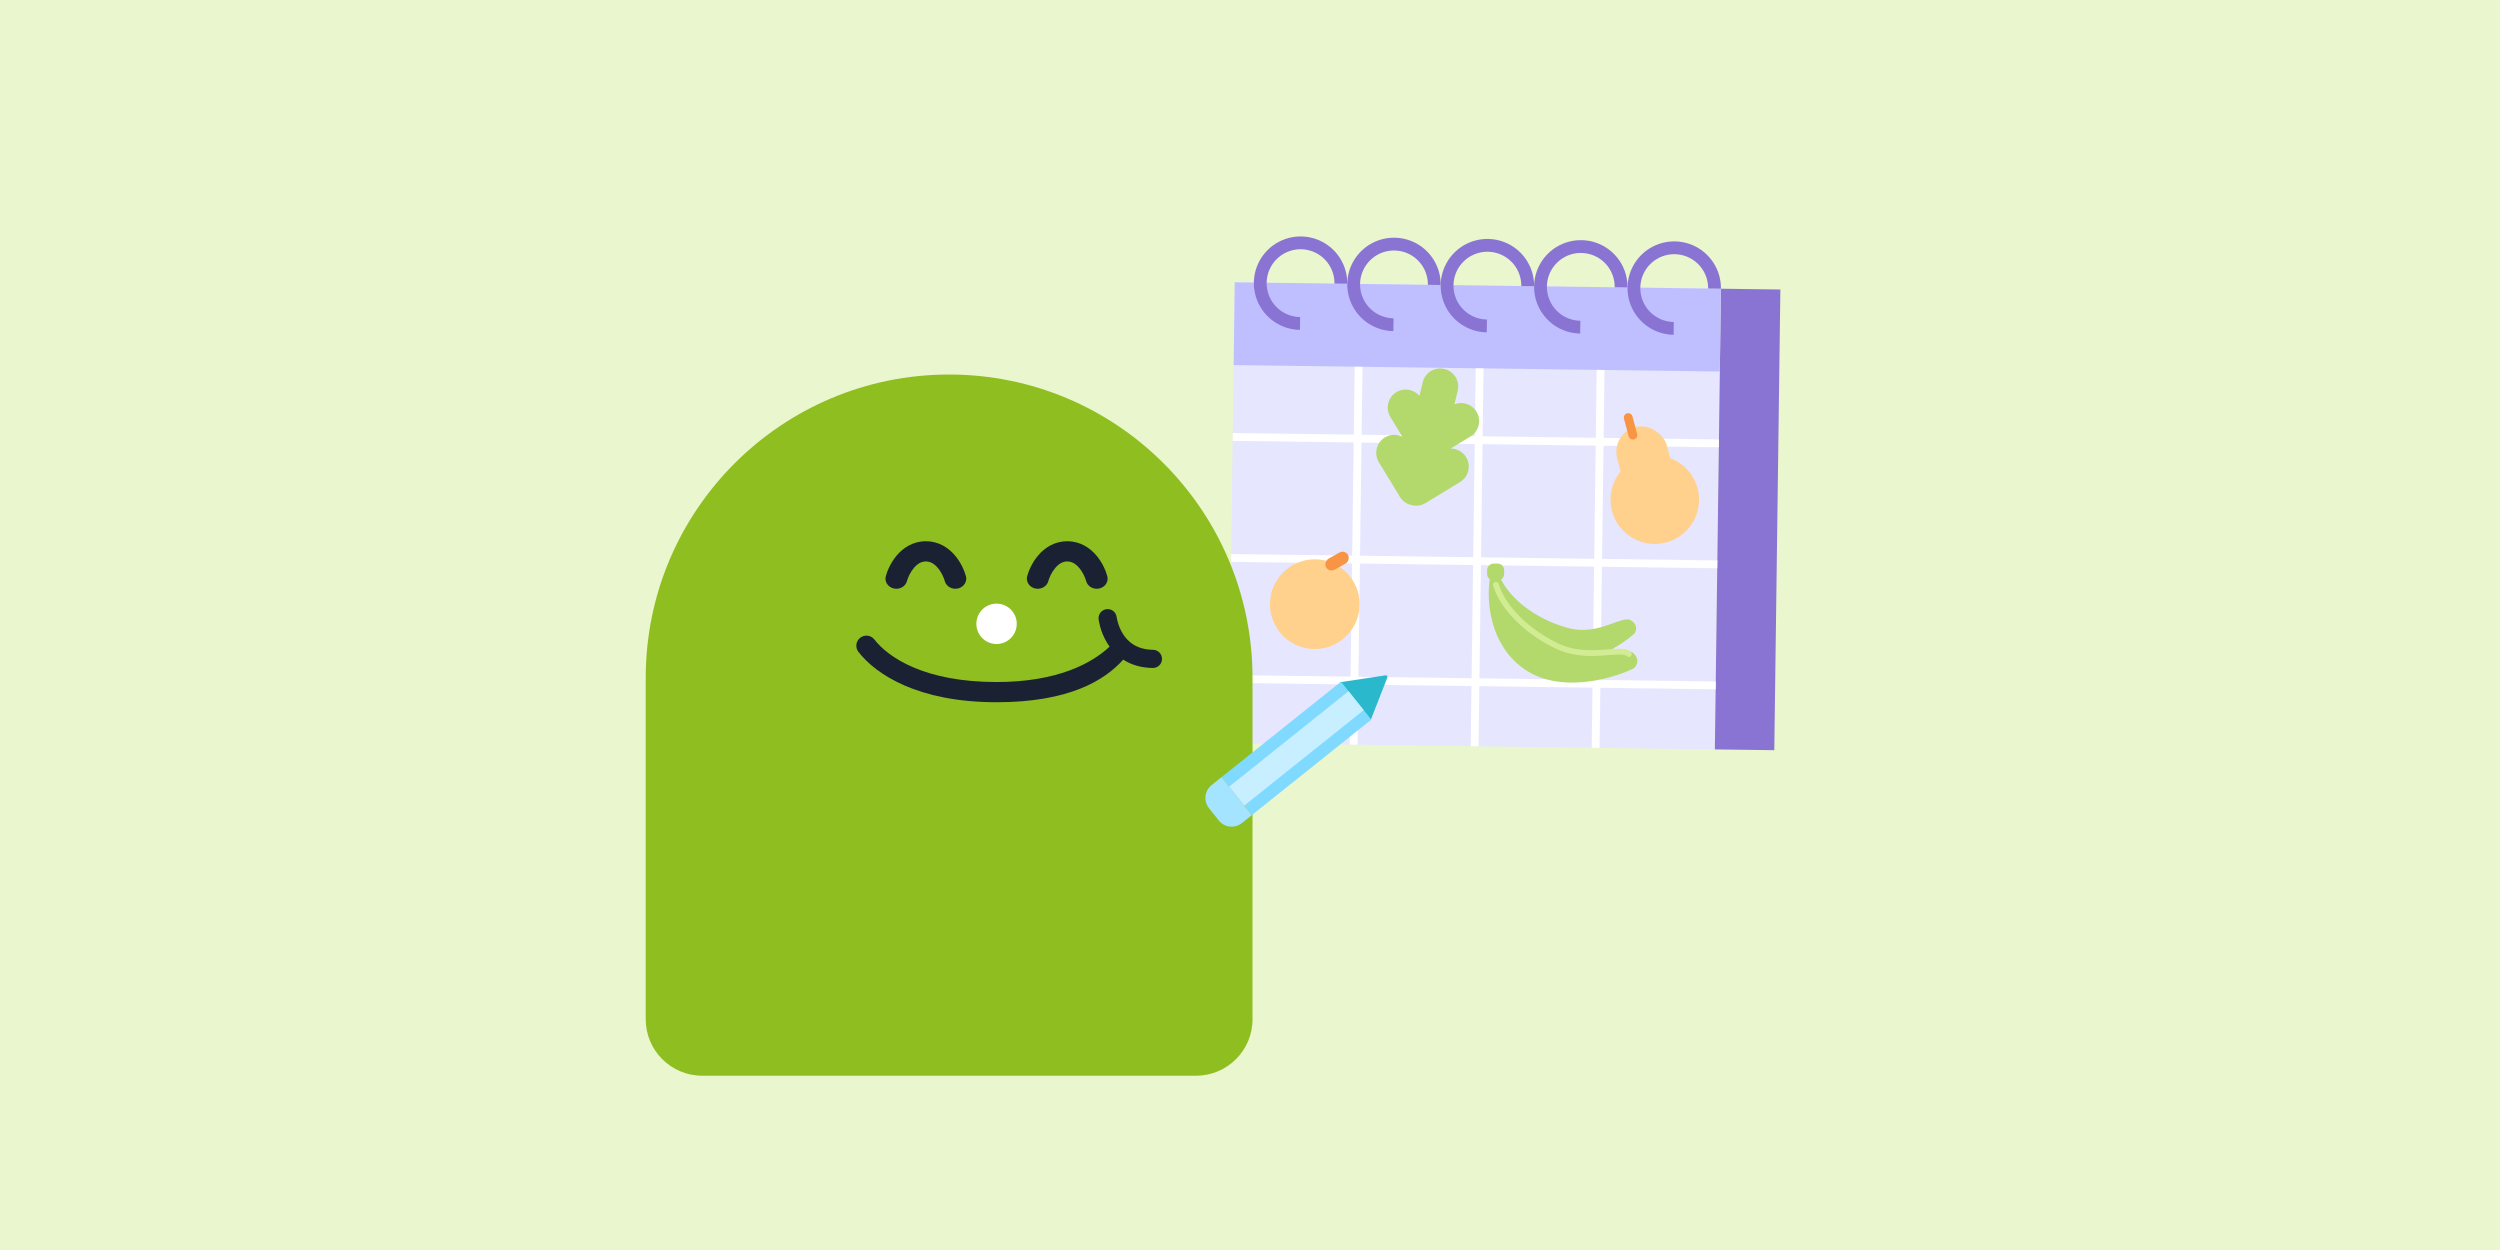<svg width="1750" height="875" viewBox="0 0 1750 875" fill="none" xmlns="http://www.w3.org/2000/svg">
<rect width="1750" height="875" fill="#E5E5E5"/>
<path d="M-6746 -691C-6746 -692.105 -6745.1 -693 -6744 -693H8508C8509.1 -693 8510 -692.105 8510 -691V12140C8510 12141.1 8509.1 12142 8508 12142H-6744C-6745.1 12142 -6746 12141.1 -6746 12140V-691Z" fill="#CAD2DB"/>
<path d="M-6744 -693V-692H8508V-693V-694H-6744V-693ZM8510 -691H8509V12140H8510H8511V-691H8510ZM8508 12142V12141H-6744V12142V12143H8508V12142ZM-6746 12140H-6745V-691H-6746H-6747V12140H-6746ZM-6744 12142V12141C-6744.55 12141 -6745 12140.6 -6745 12140H-6746H-6747C-6747 12141.7 -6745.66 12143 -6744 12143V12142ZM8510 12140H8509C8509 12140.6 8508.55 12141 8508 12141V12142V12143C8509.66 12143 8511 12141.7 8511 12140H8510ZM8508 -693V-692C8508.55 -692 8509 -691.553 8509 -691H8510H8511C8511 -692.657 8509.66 -694 8508 -694V-693ZM-6744 -693V-694C-6745.66 -694 -6747 -692.657 -6747 -691H-6746H-6745C-6745 -691.552 -6744.55 -692 -6744 -692V-693Z" fill="black" fill-opacity="0.1"/>
<rect width="1750" height="875" fill="#EAF6CD"/>
<rect x="864.328" y="197.619" width="340.35" height="322.515" transform="rotate(0.756 864.328 197.619)" fill="#E6E6FF"/>
<rect x="1204.65" y="202.1" width="41.615" height="322.515" transform="rotate(0.756 1204.65 202.1)" fill="#8974D3"/>
<rect x="864.328" y="197.619" width="340.35" height="57.964" transform="rotate(0.756 864.328 197.619)" fill="#BFBFFF"/>
<line x1="951.017" y1="256.732" x2="947.528" y2="521.26" stroke="white" stroke-width="5.501"/>
<line x1="1035.73" y1="257.859" x2="1032.24" y2="522.388" stroke="white" stroke-width="5.501"/>
<line x1="1120.43" y1="258.967" x2="1116.94" y2="523.496" stroke="white" stroke-width="5.501"/>
<line x1="1203.22" y1="310.363" x2="862.9" y2="305.874" stroke="white" stroke-width="5.501"/>
<line x1="1202.1" y1="395.066" x2="861.782" y2="390.577" stroke="white" stroke-width="5.501"/>
<line x1="1200.98" y1="479.778" x2="860.659" y2="475.289" stroke="white" stroke-width="5.501"/>
<path d="M1106.19 229.009C1100.61 228.935 1095.18 227.209 1090.58 224.048C1085.98 220.886 1082.42 216.433 1080.35 211.249C1078.29 206.066 1077.8 200.386 1078.96 194.928C1080.12 189.469 1082.88 184.478 1086.88 180.584C1090.87 176.691 1095.94 174.07 1101.42 173.054C1106.91 172.037 1112.57 172.671 1117.7 174.874C1122.83 177.078 1127.19 180.752 1130.23 185.432C1133.26 190.113 1134.85 195.589 1134.77 201.169" stroke="#8974D3" stroke-width="8.965"/>
<path d="M1171.58 229.877C1166 229.804 1160.57 228.077 1155.97 224.916C1151.37 221.755 1147.81 217.301 1145.75 212.117C1143.68 206.934 1143.19 201.254 1144.36 195.796C1145.52 190.338 1148.27 185.346 1152.27 181.453C1156.26 177.559 1161.33 174.938 1166.81 173.922C1172.3 172.906 1177.97 173.539 1183.09 175.742C1188.22 177.946 1192.58 181.62 1195.62 186.3C1198.66 190.981 1200.24 196.457 1200.17 202.037" stroke="#8974D3" stroke-width="8.965"/>
<path d="M1040.8 228.161C1035.22 228.087 1029.79 226.361 1025.19 223.2C1020.59 220.038 1017.03 215.584 1014.96 210.401C1012.9 205.218 1012.41 199.538 1013.57 194.08C1014.73 188.621 1017.49 183.63 1021.48 179.736C1025.48 175.843 1030.54 173.222 1036.03 172.206C1041.52 171.189 1047.18 171.823 1052.31 174.026C1057.44 176.229 1061.8 179.904 1064.84 184.584C1067.87 189.264 1069.46 194.741 1069.38 200.321" stroke="#8974D3" stroke-width="8.965"/>
<path d="M975.413 227.293C969.833 227.219 964.4 225.493 959.802 222.331C955.203 219.17 951.645 214.716 949.578 209.533C947.511 204.35 947.027 198.67 948.188 193.211C949.348 187.753 952.102 182.762 956.099 178.868C960.097 174.975 965.159 172.354 970.646 171.337C976.133 170.321 981.799 170.955 986.925 173.158C992.052 175.361 996.411 179.035 999.45 183.716C1002.49 188.396 1004.07 193.873 1004 199.453" stroke="#8974D3" stroke-width="8.965"/>
<path d="M910.022 226.424C904.442 226.351 899.009 224.624 894.411 221.463C889.812 218.302 886.254 213.848 884.187 208.664C882.12 203.481 881.636 197.801 882.796 192.343C883.957 186.884 886.71 181.893 890.708 177.999C894.706 174.106 899.768 171.485 905.255 170.469C910.742 169.452 916.407 170.086 921.534 172.289C926.661 174.493 931.02 178.167 934.059 182.847C937.097 187.528 938.68 193.004 938.607 198.584" stroke="#8974D3" stroke-width="8.965"/>
<path d="M1011.14 258.292C1017.91 259.94 1022.05 266.758 1020.41 273.52L1018.09 283.037C1023.71 280.774 1030.3 282.842 1033.55 288.189C1037.17 294.14 1035.28 301.9 1029.34 305.52L1015.39 314.012C1019.68 313.968 1023.9 316.126 1026.29 320.069C1029.91 326.02 1028.02 333.779 1022.08 337.4L997.855 352.149C994.756 354.037 991.166 354.423 987.927 353.521C984.713 352.794 981.786 350.818 979.938 347.779L965.201 323.535C961.584 317.584 963.472 309.825 969.417 306.205C973.29 303.846 977.929 303.826 981.693 305.744L973.245 291.845C969.628 285.894 971.515 278.135 977.46 274.515C982.824 271.249 989.656 272.467 993.599 277.104L995.922 267.553C997.567 260.791 1004.38 256.644 1011.14 258.292Z" fill="#B3D86B"/>
<rect width="35.933" height="59.785" rx="17.966" transform="matrix(0.966 -0.259 0.259 0.966 1127.36 303.601)" fill="#FFD18C"/>
<ellipse cx="30.992" cy="31.016" rx="30.992" ry="31.016" transform="matrix(0.966 -0.259 0.259 0.966 1120.37 327.818)" fill="#FFD18C"/>
<path fill-rule="evenodd" clip-rule="evenodd" d="M1143.84 307.563C1142.2 308.003 1140.51 307.028 1140.07 305.386L1136.78 293.097C1136.34 291.454 1137.32 289.766 1138.96 289.326C1140.6 288.886 1142.29 289.86 1142.73 291.503L1146.02 303.792C1146.46 305.435 1145.48 307.123 1143.84 307.563Z" fill="#F79545"/>
<path d="M1048.31 394.5C1050.84 394.5 1052.89 396.553 1052.89 399.084V401.818C1052.89 403.453 1052.04 404.887 1050.75 405.699C1051.02 406.172 1051.32 406.687 1051.63 407.246C1059.73 421.893 1078.5 434.838 1098.85 439.883C1119.2 444.928 1135.61 430.322 1141.76 434.248C1146.69 437.388 1145.4 441.678 1144.15 443.431C1139.86 447.329 1132.9 452.36 1124.55 456.359C1133.59 455.707 1140.66 454.518 1143.56 457.418C1148.28 462.141 1145.53 466.369 1143.56 467.892C1128.22 475.382 1091.3 485.868 1066.34 467.892C1042.48 450.703 1040.6 420.306 1042.81 405.466C1041.71 404.629 1041 403.306 1041 401.818V399.084C1041 396.553 1043.05 394.501 1045.59 394.5H1048.31Z" fill="#B3D86B"/>
<path d="M1140.2 457.826C1134.45 452.514 1111.84 462.453 1090.52 452.514C1069.21 442.576 1051.97 425.442 1047.15 409.335" stroke="#D1EC92" stroke-width="4.034" stroke-linecap="round"/>
<ellipse cx="31.387" cy="31.386" rx="31.387" ry="31.386" transform="matrix(-0.699 0.716 -0.715 -0.699 964.728 422.389)" fill="#FFD18C"/>
<rect width="8.827" height="17.645" rx="4.413" transform="matrix(0.49 0.872 -0.872 0.49 941.479 384.601)" fill="#F79545"/>
<path d="M664.383 262.164C781.679 262.164 876.766 357.251 876.766 474.547C876.766 475.07 876.764 475.593 876.76 476.115H876.766V713.455C876.766 735.295 859.061 753 837.222 753H491.545C469.705 753 452 735.295 452 713.455V476.115H452.006C452.002 475.593 452 475.07 452 474.547C452 357.251 547.087 262.164 664.383 262.164Z" fill="#8FBE21"/>
<path fill-rule="evenodd" clip-rule="evenodd" d="M639.77 397.498C637.178 400.538 635.519 404.352 634.862 406.786C633.84 410.573 629.698 412.876 625.61 411.929C621.522 410.982 619.037 407.144 620.059 403.357C621.122 399.414 623.593 393.664 627.796 388.734C632.038 383.76 638.752 378.874 648.105 378.874C657.458 378.874 664.173 383.76 668.415 388.734C672.618 393.664 675.088 399.414 676.152 403.357C677.174 407.144 674.689 410.982 670.601 411.929C666.513 412.876 662.371 410.573 661.349 406.786C660.692 404.352 659.033 400.538 656.441 397.498C653.887 394.503 651.139 393.012 648.105 393.012C645.072 393.012 642.324 394.503 639.77 397.498Z" fill="#1A2133"/>
<path fill-rule="evenodd" clip-rule="evenodd" d="M738.737 397.498C736.145 400.538 734.486 404.352 733.83 406.786C732.808 410.573 728.665 412.876 724.577 411.929C720.489 410.982 718.004 407.144 719.026 403.357C720.09 399.414 722.56 393.664 726.764 388.734C731.005 383.76 737.72 378.874 747.073 378.874C756.426 378.874 763.141 383.76 767.382 388.734C771.586 393.664 774.056 399.414 775.12 403.357C776.142 407.144 773.656 410.982 769.568 411.929C765.48 412.876 761.338 410.573 760.316 406.786C759.659 404.352 758 400.538 755.408 397.498C752.854 394.503 750.107 393.012 747.073 393.012C744.039 393.012 741.291 394.503 738.737 397.498Z" fill="#1A2133"/>
<path d="M781.673 431.997C781.273 428.519 778.136 426.015 774.653 426.4C771.161 426.786 768.643 429.937 769.029 433.429L769.03 433.436L769.032 433.453L769.037 433.493L769.05 433.605C769.062 433.694 769.077 433.809 769.097 433.949C769.138 434.229 769.198 434.61 769.283 435.078C769.454 436.012 769.729 437.302 770.157 438.834C771.007 441.874 772.494 445.984 775.06 450.158C775.57 450.988 776.123 451.818 776.719 452.641C764.286 464.342 740.08 477.425 697.592 477.425C647.297 477.425 621.936 460.333 612.079 447.66C609.682 444.578 605.241 444.023 602.159 446.42C599.077 448.817 598.522 453.258 600.919 456.34C613.055 471.943 642.322 491.563 697.592 491.563C748.349 491.563 773.149 476.317 786.26 461.742C791.528 465.139 798.313 467.466 806.964 467.585C810.477 467.634 813.365 464.825 813.413 461.312C813.462 457.798 810.653 454.911 807.14 454.862C795.406 454.7 789.326 449.065 785.899 443.493C784.115 440.591 783.038 437.65 782.412 435.409C782.102 434.299 781.91 433.391 781.8 432.786C781.745 432.485 781.71 432.262 781.691 432.13L781.673 431.997Z" fill="#1A2133"/>
<circle cx="697.589" cy="436.675" r="14.138" fill="white"/>
<path d="M969.891 472.726C970.766 472.594 971.457 473.458 971.134 474.282L959.717 503.466C959.395 504.29 958.301 504.456 957.749 503.765L938.183 479.285C937.63 478.594 938.033 477.564 938.908 477.431L969.891 472.726Z" fill="#29B8CC"/>
<rect x="876.276" y="570.58" width="33.987" height="107.059" transform="rotate(-128.634 876.276 570.58)" fill="#80D9FF"/>
<rect x="870.968" y="563.945" width="16.994" height="107.059" transform="rotate(-128.634 870.968 563.945)" fill="#C8EFFF"/>
<path d="M869.323 576.137C864.363 580.101 857.13 579.294 853.166 574.335L846.301 565.745C842.337 560.786 843.144 553.552 848.103 549.589L855.053 544.034L876.273 570.582L869.323 576.137Z" fill="#A4E4FF"/>
</svg>
